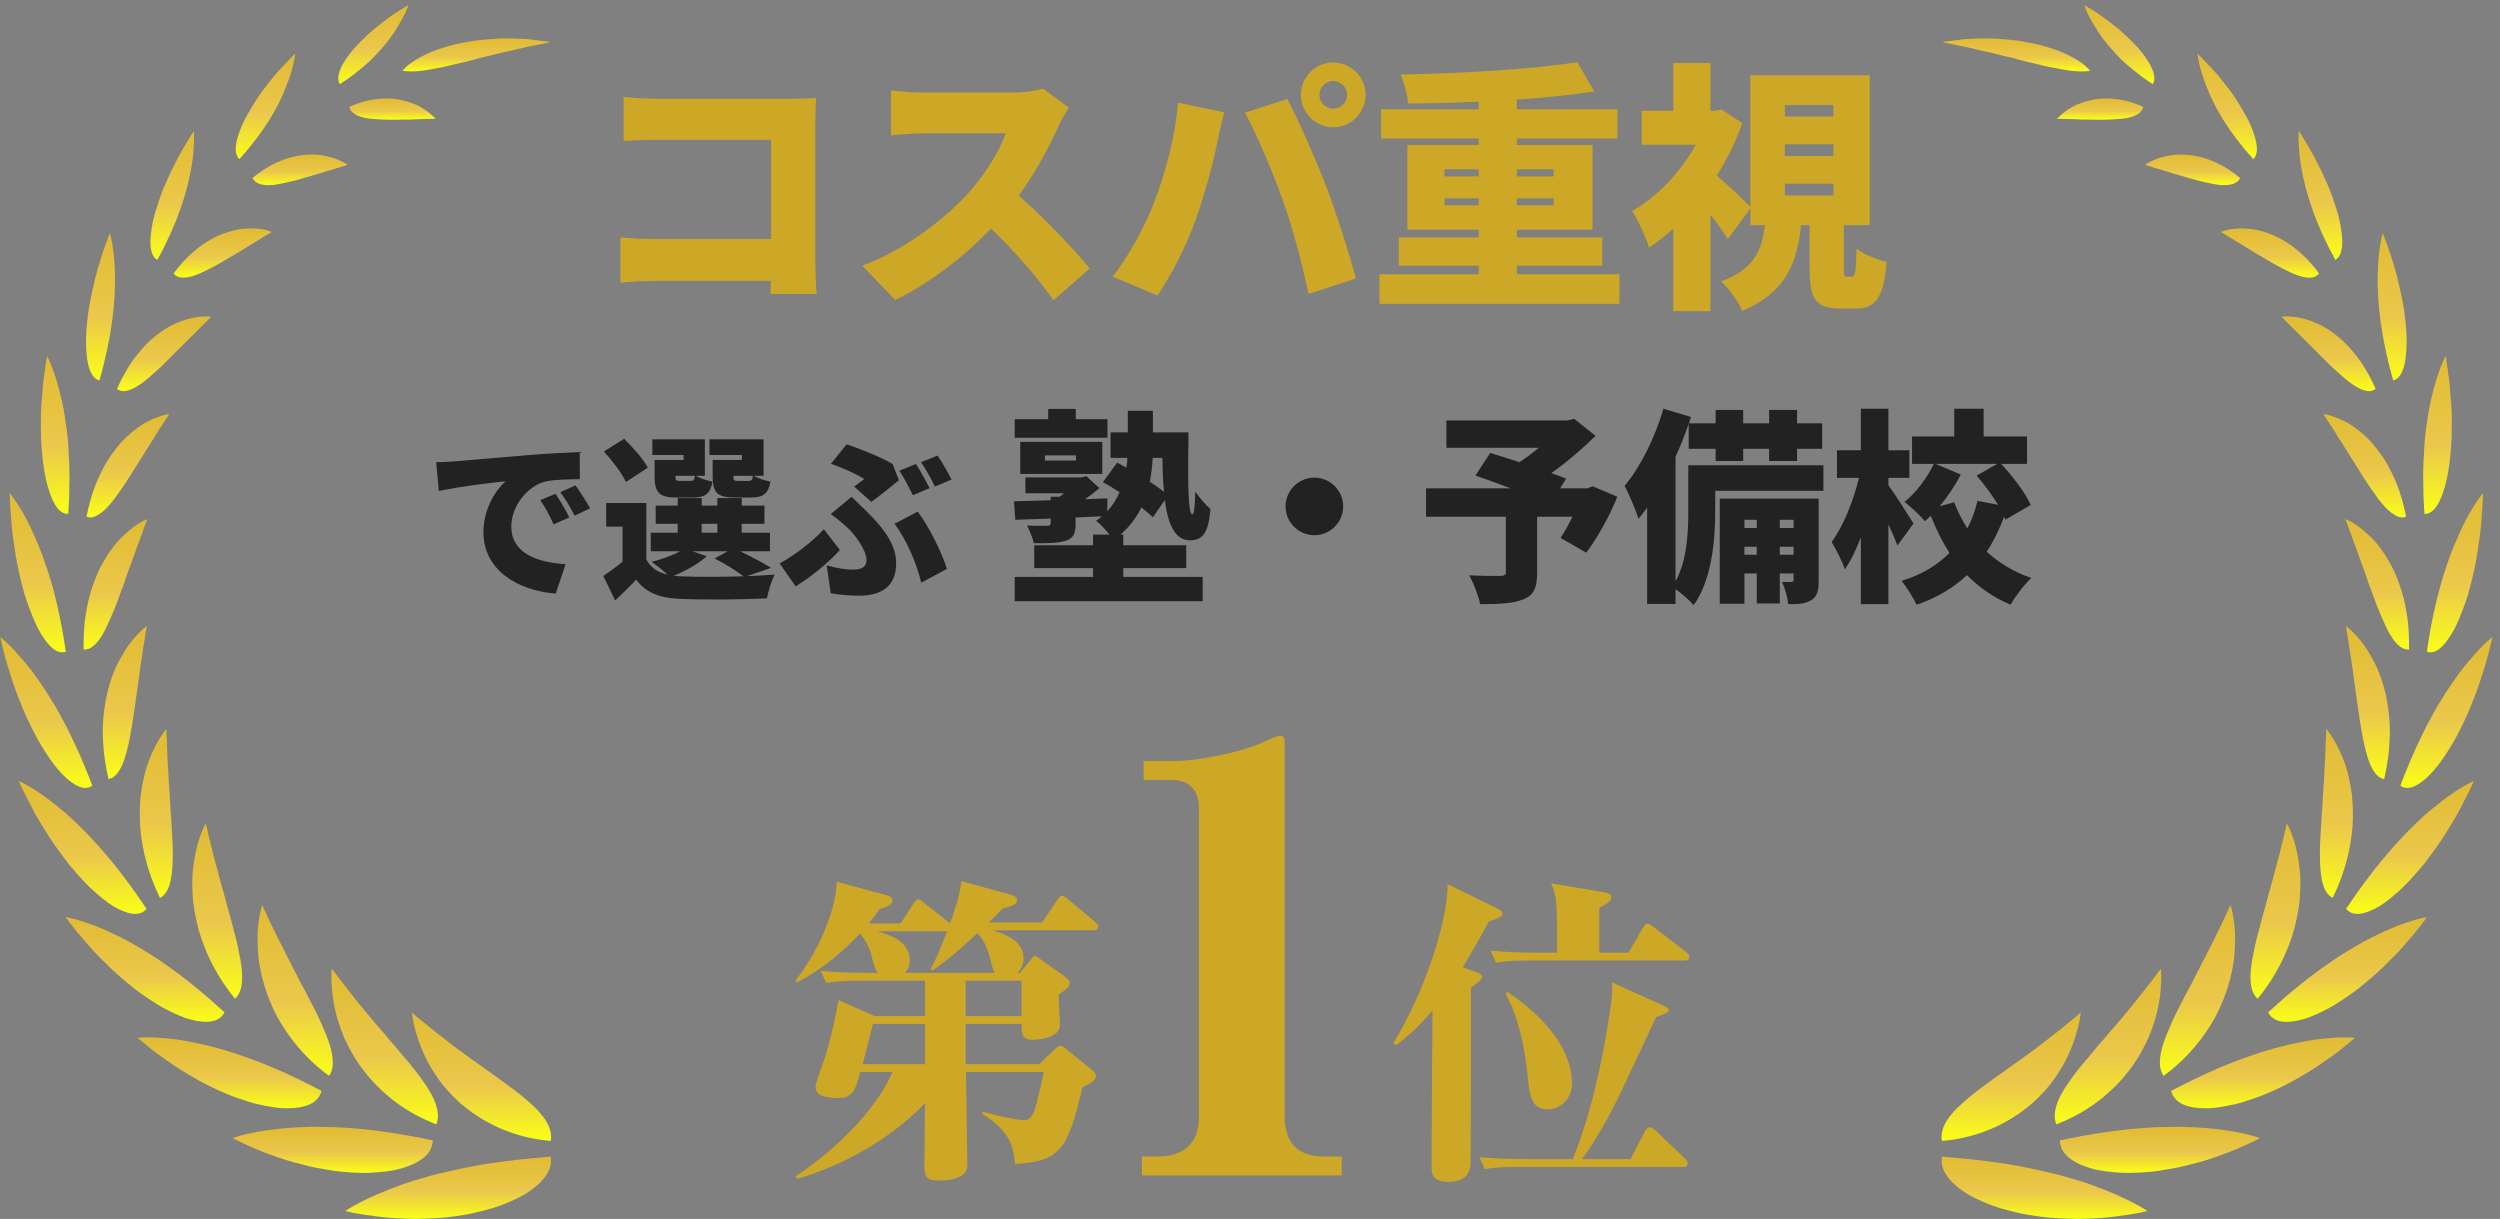 <svg width="201" height="98" viewBox="0 0 201 98" fill="none" xmlns="http://www.w3.org/2000/svg">
<rect x="0" y="0" width="201" height="98" fill="#808080" stroke="none"/>
<path d="M27.773 97.369C27.773 97.369 28.04 97.425 28.531 97.537C29.022 97.621 29.723 97.733 30.537 97.832C31.364 97.93 32.332 97.986 33.37 98C34.408 97.972 35.489 97.958 36.569 97.789C37.635 97.663 38.701 97.397 39.669 97.116C40.637 96.808 41.506 96.415 42.222 96.008C43.666 95.096 44.466 94.086 44.27 92.992C41.633 93.203 39.374 93.483 37.382 93.89C36.891 93.988 36.4 94.1 35.937 94.213C35.474 94.311 35.026 94.423 34.605 94.535C33.749 94.788 32.964 94.998 32.248 95.264C31.533 95.531 30.901 95.769 30.355 96.008C29.807 96.246 29.331 96.485 28.938 96.681C28.18 97.074 27.773 97.355 27.773 97.355V97.369Z" fill="url(#paint0_linear_238_722)"/>
<path d="M18.713 91.505C18.713 91.505 18.951 91.632 19.386 91.842C19.821 92.038 20.424 92.333 21.182 92.627C21.939 92.894 22.795 93.245 23.763 93.483C24.24 93.609 24.731 93.736 25.222 93.848C25.727 93.946 26.232 94.03 26.751 94.114C27.256 94.199 27.761 94.241 28.265 94.269C28.77 94.297 29.262 94.311 29.724 94.297C30.678 94.241 31.548 94.156 32.305 93.932C33.063 93.708 33.666 93.413 34.101 93.048C34.536 92.684 34.774 92.221 34.802 91.688C32.334 91.169 30.187 90.846 28.252 90.706C27.298 90.622 26.386 90.608 25.558 90.594C25.137 90.594 24.745 90.594 24.352 90.622C23.959 90.636 23.608 90.65 23.258 90.678C21.841 90.79 20.719 90.972 19.933 91.155C19.148 91.337 18.727 91.505 18.727 91.505H18.713Z" fill="url(#paint1_linear_238_722)"/>
<path d="M11.096 83.468C11.096 83.468 11.292 83.636 11.657 83.93C12.008 84.225 12.513 84.646 13.158 85.081C13.789 85.53 14.533 86.049 15.36 86.511C16.174 87.002 17.072 87.451 17.983 87.844C18.432 88.055 18.895 88.209 19.344 88.363C19.807 88.517 20.242 88.672 20.677 88.77C21.575 88.966 22.374 89.121 23.117 89.106C23.847 89.106 24.478 88.994 24.941 88.77C25.418 88.546 25.727 88.181 25.853 87.704C23.679 86.568 21.757 85.698 20.003 85.081C18.278 84.435 16.721 84.043 15.402 83.776C14.743 83.65 14.154 83.552 13.621 83.51C13.088 83.454 12.639 83.411 12.26 83.411C11.503 83.383 11.082 83.439 11.082 83.439L11.096 83.468Z" fill="url(#paint2_linear_238_722)"/>
<path d="M5.273 73.733C5.273 73.733 5.428 73.943 5.694 74.294C5.961 74.658 6.368 75.149 6.873 75.724C7.125 76.005 7.378 76.328 7.686 76.636C7.981 76.945 8.303 77.253 8.64 77.59C9.285 78.249 10.043 78.867 10.786 79.47C11.558 80.059 12.329 80.578 13.087 81.013C13.858 81.42 14.588 81.77 15.261 81.953C16.608 82.317 17.632 82.219 18.052 81.391C16.271 79.764 14.686 78.474 13.185 77.464C12.47 76.931 11.74 76.51 11.081 76.117C10.421 75.724 9.79 75.388 9.201 75.121C8.065 74.546 7.055 74.21 6.368 73.999C5.68 73.789 5.287 73.747 5.287 73.747L5.273 73.733Z" fill="url(#paint3_linear_238_722)"/>
<path d="M1.516 62.791C1.516 62.791 1.544 62.847 1.586 62.959C1.628 63.058 1.698 63.226 1.796 63.422C1.993 63.815 2.273 64.362 2.61 65.022C2.946 65.681 3.395 66.396 3.872 67.154C4.349 67.911 4.924 68.683 5.485 69.426C6.089 70.141 6.692 70.843 7.309 71.432C7.94 72.007 8.543 72.512 9.118 72.863C10.283 73.55 11.237 73.719 11.784 73.073C10.479 71.123 9.259 69.524 8.08 68.206C7.505 67.546 6.944 66.957 6.397 66.424C5.864 65.891 5.359 65.428 4.868 65.035C3.9 64.236 3.087 63.661 2.484 63.31C2.175 63.128 1.936 63.002 1.782 62.917C1.614 62.833 1.53 62.805 1.53 62.805L1.516 62.791Z" fill="url(#paint4_linear_238_722)"/>
<path d="M0.014 51.218C0.014 51.218 0.07 51.443 0.168 51.85C0.267 52.257 0.393 52.818 0.603 53.491C0.814 54.164 1.052 54.95 1.347 55.749C1.669 56.563 1.992 57.405 2.399 58.218C3.184 59.845 4.124 61.332 5.036 62.272C5.962 63.212 6.803 63.605 7.42 63.17C7.224 62.637 7.028 62.132 6.817 61.641C6.607 61.15 6.425 60.673 6.214 60.238C5.793 59.34 5.415 58.513 4.994 57.769C4.194 56.268 3.367 55.048 2.651 54.066C2.286 53.589 1.936 53.154 1.613 52.804C1.305 52.439 1.024 52.144 0.786 51.906C0.309 51.429 0 51.218 0 51.218H0.014Z" fill="url(#paint5_linear_238_722)"/>
<path d="M0.785 39.66C0.785 39.66 0.785 39.885 0.799 40.277C0.827 40.67 0.855 41.217 0.911 41.89C0.953 42.55 1.052 43.321 1.178 44.121C1.234 44.528 1.304 44.934 1.388 45.355C1.472 45.776 1.571 46.197 1.669 46.618C1.767 47.038 1.879 47.445 1.992 47.838C2.118 48.245 2.258 48.638 2.398 49.002C2.679 49.746 2.959 50.419 3.296 50.952C3.955 52.046 4.629 52.635 5.288 52.397C4.685 48.105 3.675 45.047 2.679 42.9C2.216 41.834 1.739 41.021 1.374 40.474C1.192 40.207 1.052 39.997 0.953 39.87C0.855 39.73 0.799 39.674 0.799 39.674L0.785 39.66Z" fill="url(#paint6_linear_238_722)"/>
<path d="M3.774 28.649C3.774 28.649 3.634 29.462 3.48 30.683C3.423 31.3 3.367 32.015 3.311 32.773C3.269 33.53 3.283 34.344 3.297 35.143C3.367 36.756 3.564 38.342 3.957 39.492C4.139 40.067 4.363 40.53 4.616 40.852C4.882 41.175 5.163 41.329 5.486 41.315C5.556 40.305 5.584 39.352 5.584 38.468C5.598 37.584 5.542 36.756 5.5 35.985C5.457 35.227 5.373 34.512 5.261 33.853C5.177 33.193 5.065 32.59 4.938 32.057C4.672 30.963 4.419 30.121 4.195 29.546C3.971 28.971 3.802 28.663 3.802 28.663L3.774 28.649Z" fill="url(#paint7_linear_238_722)"/>
<path d="M8.824 18.773C8.824 18.773 8.754 18.941 8.642 19.25C8.53 19.545 8.361 19.979 8.193 20.526C8.025 21.059 7.828 21.677 7.66 22.35C7.492 23.023 7.337 23.753 7.197 24.482C7.071 25.212 6.987 25.955 6.945 26.642C6.889 27.33 6.917 27.989 6.973 28.55C7.071 29.672 7.422 30.458 7.997 30.584C9.021 27.007 9.287 24.188 9.245 22.098C9.231 21.059 9.119 20.218 9.035 19.657C8.937 19.082 8.838 18.773 8.838 18.773H8.824Z" fill="url(#paint8_linear_238_722)"/>
<path d="M15.585 10.539C15.585 10.539 15.5 10.679 15.332 10.918C15.178 11.17 14.967 11.521 14.715 11.956C14.21 12.812 13.621 14.018 13.102 15.238C12.863 15.855 12.653 16.501 12.47 17.104C12.288 17.693 12.19 18.296 12.134 18.815C12.008 19.853 12.162 20.639 12.653 20.891C14.266 17.96 15.023 15.505 15.36 13.611C15.528 12.685 15.585 11.914 15.599 11.367C15.613 10.834 15.599 10.539 15.599 10.539H15.585Z" fill="url(#paint9_linear_238_722)"/>
<path d="M23.735 4.311C23.735 4.311 23.314 4.718 22.711 5.363C22.416 5.672 22.066 6.064 21.729 6.499C21.392 6.934 21.014 7.383 20.691 7.888C20.368 8.393 20.06 8.898 19.793 9.389C19.527 9.88 19.316 10.385 19.176 10.82C18.881 11.717 18.853 12.433 19.246 12.797C21.238 10.595 22.374 8.617 22.991 6.99C23.637 5.433 23.735 4.311 23.735 4.311Z" fill="url(#paint10_linear_238_722)"/>
<path d="M32.838 0.411C32.838 0.411 32.389 0.664 31.758 1.071C31.127 1.52 30.285 2.109 29.528 2.824C29.149 3.175 28.785 3.554 28.462 3.904C28.139 4.269 27.859 4.662 27.648 5.012C27.227 5.728 27.059 6.359 27.326 6.766C27.873 6.415 28.364 6.064 28.812 5.686C29.261 5.335 29.668 4.984 30.019 4.62C30.37 4.255 30.692 3.904 30.973 3.568C31.253 3.231 31.492 2.894 31.702 2.586C32.109 1.94 32.404 1.435 32.586 1.029C32.768 0.636 32.838 0.397 32.838 0.397V0.411Z" fill="url(#paint11_linear_238_722)"/>
<path d="M33.105 81.392C33.105 81.392 33.26 81.518 33.54 81.77C33.821 81.995 34.214 82.303 34.705 82.724C35.196 83.117 35.785 83.552 36.416 84.057C37.047 84.52 37.748 85.053 38.464 85.544C39.179 86.077 39.909 86.554 40.61 87.087C41.312 87.592 41.971 88.097 42.546 88.616C43.682 89.598 44.468 90.65 44.285 91.73C41.718 91.519 39.628 90.608 38.057 89.513C37.664 89.233 37.3 88.952 36.963 88.658C36.626 88.349 36.318 88.041 36.037 87.732C35.476 87.129 35.027 86.456 34.663 85.852C34.298 85.263 34.031 84.646 33.821 84.113C33.611 83.58 33.47 83.103 33.358 82.71C33.162 81.897 33.12 81.406 33.12 81.406L33.105 81.392Z" fill="url(#paint12_linear_238_722)"/>
<path d="M26.693 77.913C26.693 77.913 27.184 78.544 27.942 79.54C28.334 80.003 28.769 80.62 29.288 81.209C29.541 81.518 29.793 81.826 30.074 82.163C30.354 82.472 30.635 82.794 30.916 83.131C31.196 83.482 31.477 83.79 31.771 84.127C32.052 84.463 32.332 84.8 32.613 85.137C33.174 85.768 33.679 86.441 34.1 87.045C34.535 87.662 34.871 88.251 35.054 88.826C35.236 89.387 35.278 89.906 35.082 90.397C32.753 89.513 31 88.125 29.751 86.708C29.134 85.978 28.615 85.263 28.222 84.52C28.026 84.155 27.843 83.804 27.689 83.468C27.535 83.117 27.409 82.766 27.296 82.444C26.848 81.125 26.707 79.975 26.665 79.189C26.623 78.39 26.665 77.927 26.665 77.927L26.693 77.913Z" fill="url(#paint13_linear_238_722)"/>
<path d="M21.07 72.765C21.07 72.765 21.154 72.947 21.308 73.256C21.463 73.578 21.659 74.055 21.939 74.588C22.206 75.135 22.515 75.795 22.879 76.482C23.23 77.197 23.623 77.927 24.015 78.698C24.198 79.091 24.422 79.456 24.619 79.835C24.815 80.213 25.012 80.592 25.208 80.985C25.601 81.714 25.923 82.486 26.204 83.159C26.484 83.832 26.681 84.478 26.737 85.053C26.793 85.628 26.737 86.105 26.456 86.498C24.492 85.067 23.146 83.327 22.262 81.7C21.392 80.031 20.972 78.46 20.803 77.127C20.719 76.454 20.705 75.851 20.705 75.318C20.705 74.785 20.775 74.322 20.817 73.943C20.93 73.186 21.07 72.779 21.07 72.779V72.765Z" fill="url(#paint14_linear_238_722)"/>
<path d="M16.552 66.228C16.552 66.228 16.594 66.424 16.678 66.761C16.748 67.112 16.874 67.575 17.014 68.15C17.084 68.444 17.155 68.767 17.253 69.09C17.337 69.412 17.435 69.777 17.533 70.141C17.716 70.899 17.968 71.656 18.165 72.47C18.389 73.27 18.628 74.097 18.824 74.897C19.048 75.668 19.203 76.468 19.329 77.155C19.581 78.544 19.539 79.736 18.894 80.297C17.379 78.46 16.481 76.51 15.976 74.785C15.752 73.901 15.584 73.087 15.514 72.316C15.457 71.53 15.443 70.829 15.485 70.198C15.612 68.907 15.836 67.939 16.089 67.252C16.327 66.579 16.538 66.214 16.538 66.214L16.552 66.228Z" fill="url(#paint15_linear_238_722)"/>
<path d="M13.381 58.639C13.381 58.639 13.381 58.695 13.381 58.779C13.381 58.864 13.381 59.004 13.395 59.158C13.409 59.495 13.437 59.958 13.451 60.533C13.451 61.108 13.535 61.767 13.549 62.511C13.591 63.24 13.662 64.011 13.69 64.825C13.76 65.611 13.802 66.438 13.844 67.224C13.9 67.995 13.9 68.753 13.872 69.426C13.83 70.773 13.563 71.853 12.862 72.189C11.838 70.113 11.389 68.094 11.263 66.382C11.207 65.513 11.249 64.713 11.305 63.998C11.403 63.268 11.529 62.609 11.684 62.034C12.006 60.883 12.455 60.028 12.778 59.467C12.946 59.186 13.1 58.976 13.199 58.835C13.311 58.695 13.367 58.625 13.367 58.625L13.381 58.639Z" fill="url(#paint16_linear_238_722)"/>
<path d="M11.797 50.335C11.797 50.335 11.684 51.022 11.516 52.102C11.432 52.635 11.334 53.267 11.236 53.954C11.165 54.627 11.039 55.385 10.941 56.114C10.731 57.615 10.52 59.158 10.197 60.378C9.889 61.599 9.44 62.511 8.725 62.637C8.598 62.09 8.5 61.571 8.43 61.052C8.346 60.547 8.318 60.042 8.29 59.565C8.22 58.611 8.29 57.713 8.402 56.914C8.626 55.3 9.089 54.024 9.622 53.042C9.889 52.551 10.141 52.144 10.394 51.794C10.66 51.443 10.899 51.162 11.109 50.952C11.53 50.517 11.811 50.321 11.811 50.321L11.797 50.335Z" fill="url(#paint17_linear_238_722)"/>
<path d="M11.853 41.722C11.853 41.722 11.783 41.876 11.684 42.143C11.586 42.409 11.446 42.802 11.278 43.279C11.081 43.756 10.899 44.303 10.688 44.906C10.576 45.215 10.464 45.523 10.338 45.846C10.226 46.169 10.113 46.491 10.001 46.828C9.763 47.473 9.524 48.132 9.272 48.792C9.019 49.423 8.753 50.026 8.5 50.545C7.981 51.583 7.392 52.285 6.719 52.214C6.719 51.162 6.747 50.194 6.915 49.311C6.985 48.862 7.069 48.441 7.168 48.048C7.266 47.656 7.392 47.277 7.518 46.926C8.009 45.509 8.711 44.457 9.328 43.686C10.001 42.914 10.618 42.437 11.067 42.143C11.292 41.988 11.488 41.89 11.614 41.834C11.741 41.778 11.825 41.75 11.825 41.75L11.853 41.722Z" fill="url(#paint18_linear_238_722)"/>
<path d="M13.592 33.306C13.592 33.306 13.283 33.825 12.764 34.582C12.526 34.975 12.245 35.438 11.923 35.929C11.6 36.42 11.291 36.967 10.941 37.5C10.268 38.58 9.552 39.688 8.893 40.488C8.556 40.895 8.22 41.203 7.883 41.4C7.56 41.596 7.252 41.666 6.957 41.54C7.139 40.586 7.392 39.73 7.686 38.959C8.009 38.201 8.332 37.528 8.696 36.953C9.075 36.378 9.454 35.887 9.819 35.48C10.211 35.073 10.604 34.736 10.955 34.47C11.67 33.923 12.358 33.642 12.82 33.488C13.283 33.32 13.578 33.292 13.578 33.292L13.592 33.306Z" fill="url(#paint19_linear_238_722)"/>
<path d="M16.971 25.478C16.971 25.478 15.484 26.951 13.787 28.649C13.38 29.055 12.973 29.476 12.552 29.841C12.132 30.206 11.753 30.57 11.36 30.837C10.588 31.384 9.901 31.65 9.41 31.272C9.747 30.458 10.168 29.757 10.56 29.14C10.981 28.536 11.43 28.031 11.851 27.582C12.749 26.741 13.59 26.194 14.376 25.899C15.133 25.591 15.779 25.478 16.241 25.45C16.704 25.422 16.971 25.464 16.971 25.464V25.478Z" fill="url(#paint20_linear_238_722)"/>
<path d="M21.84 18.661C21.84 18.661 21.728 18.717 21.546 18.829C21.363 18.942 21.097 19.11 20.774 19.306C20.115 19.685 19.287 20.246 18.376 20.751C17.941 21.018 17.492 21.284 17.043 21.509C16.594 21.733 16.187 21.957 15.781 22.098C15.388 22.252 15.009 22.336 14.7 22.322C14.392 22.322 14.139 22.224 13.957 21.985C15.851 19.418 17.969 18.605 19.428 18.409C20.171 18.324 20.774 18.38 21.181 18.451C21.602 18.535 21.84 18.647 21.84 18.647V18.661Z" fill="url(#paint21_linear_238_722)"/>
<path d="M27.956 13.246C27.956 13.246 27.535 13.387 26.89 13.583C26.553 13.667 26.188 13.793 25.782 13.92C25.375 14.046 24.926 14.158 24.477 14.298C24.042 14.439 23.579 14.551 23.144 14.649C22.696 14.733 22.289 14.845 21.91 14.873C21.152 14.93 20.535 14.803 20.297 14.312C22.457 12.517 24.505 12.306 25.838 12.475C27.212 12.685 27.956 13.26 27.956 13.26V13.246Z" fill="url(#paint22_linear_238_722)"/>
<path d="M35.04 9.543C35.04 9.543 34.633 9.571 34.03 9.571C33.721 9.571 33.37 9.599 32.992 9.613C32.613 9.613 32.178 9.613 31.771 9.627C31.35 9.627 30.93 9.627 30.523 9.599C30.116 9.571 29.737 9.557 29.387 9.487C28.713 9.347 28.194 9.08 28.082 8.589C28.643 8.351 29.176 8.169 29.681 8.056C30.186 7.958 30.663 7.916 31.112 7.916C31.547 7.916 31.954 7.958 32.318 8.056C32.683 8.14 33.02 8.253 33.314 8.365C33.889 8.589 34.338 8.926 34.619 9.164C34.899 9.403 35.054 9.571 35.054 9.571L35.04 9.543Z" fill="url(#paint23_linear_238_722)"/>
<path d="M44.299 3.385C44.299 3.385 43.724 3.301 42.798 3.189C42.335 3.119 41.802 3.119 41.199 3.091C40.89 3.091 40.581 3.091 40.259 3.091C39.936 3.105 39.599 3.133 39.263 3.161C38.926 3.189 38.575 3.217 38.239 3.259C37.902 3.315 37.551 3.371 37.201 3.441C36.513 3.553 35.84 3.764 35.223 3.974C34.592 4.171 34.031 4.465 33.54 4.746C33.287 4.886 33.077 5.04 32.866 5.195C32.67 5.349 32.502 5.531 32.361 5.7C32.796 5.756 33.301 5.756 33.848 5.7C34.395 5.63 34.984 5.503 35.616 5.391C35.924 5.335 36.247 5.251 36.569 5.167C36.892 5.096 37.215 5.012 37.537 4.942C37.86 4.858 38.197 4.774 38.519 4.676C38.842 4.606 39.165 4.521 39.487 4.451C39.81 4.367 40.118 4.283 40.427 4.213C40.736 4.157 41.03 4.087 41.311 4.016C41.886 3.89 42.405 3.75 42.84 3.68C43.724 3.511 44.285 3.371 44.285 3.371L44.299 3.385Z" fill="url(#paint24_linear_238_722)"/>
<path d="M172.637 97.369C172.637 97.369 172.37 97.425 171.879 97.537C171.388 97.621 170.687 97.733 169.873 97.832C169.046 97.93 168.078 97.986 167.04 98C166.002 97.972 164.922 97.958 163.842 97.789C162.775 97.663 161.709 97.397 160.741 97.116C159.774 96.808 158.904 96.415 158.188 96.008C156.744 95.096 155.944 94.086 156.14 92.992C158.778 93.203 161.036 93.483 163.028 93.89C163.519 93.988 164.01 94.1 164.473 94.213C164.936 94.311 165.385 94.423 165.805 94.535C166.661 94.788 167.447 94.998 168.162 95.264C168.877 95.531 169.509 95.769 170.056 96.008C170.603 96.246 171.08 96.485 171.472 96.681C172.23 97.074 172.637 97.355 172.637 97.355V97.369Z" fill="url(#paint25_linear_238_722)"/>
<path d="M181.697 91.505C181.697 91.505 181.459 91.632 181.024 91.842C180.589 92.038 179.986 92.333 179.228 92.627C178.471 92.894 177.615 93.245 176.647 93.483C176.17 93.609 175.68 93.736 175.189 93.848C174.684 93.946 174.179 94.03 173.66 94.114C173.155 94.199 172.65 94.241 172.145 94.269C171.64 94.297 171.149 94.311 170.686 94.297C169.732 94.241 168.862 94.156 168.105 93.932C167.347 93.708 166.744 93.413 166.309 93.048C165.874 92.684 165.636 92.221 165.608 91.688C168.077 91.169 170.223 90.846 172.159 90.706C173.112 90.622 174.024 90.608 174.852 90.594C175.273 90.594 175.665 90.594 176.058 90.622C176.451 90.636 176.802 90.65 177.152 90.678C178.569 90.79 179.691 90.972 180.477 91.155C181.262 91.337 181.683 91.505 181.683 91.505H181.697Z" fill="url(#paint26_linear_238_722)"/>
<path d="M189.314 83.468C189.314 83.468 189.118 83.636 188.753 83.93C188.402 84.225 187.897 84.646 187.252 85.081C186.621 85.53 185.877 86.049 185.05 86.511C184.236 87.002 183.338 87.451 182.427 87.844C181.978 88.055 181.515 88.209 181.066 88.363C180.603 88.517 180.168 88.672 179.733 88.77C178.836 88.966 178.036 89.121 177.293 89.106C176.563 89.106 175.932 88.994 175.469 88.77C174.992 88.546 174.684 88.181 174.557 87.704C176.732 86.568 178.653 85.698 180.407 85.081C182.132 84.435 183.689 84.043 185.008 83.776C185.667 83.65 186.256 83.552 186.789 83.51C187.322 83.454 187.771 83.411 188.15 83.411C188.907 83.383 189.328 83.439 189.328 83.439L189.314 83.468Z" fill="url(#paint27_linear_238_722)"/>
<path d="M195.137 73.733C195.137 73.733 194.982 73.943 194.716 74.294C194.449 74.658 194.043 75.149 193.538 75.724C193.285 76.005 193.033 76.328 192.724 76.636C192.429 76.945 192.107 77.253 191.77 77.59C191.125 78.249 190.367 78.867 189.624 79.47C188.852 80.059 188.081 80.578 187.323 81.013C186.552 81.42 185.823 81.77 185.149 81.953C183.803 82.317 182.779 82.219 182.358 81.391C184.139 79.764 185.724 78.474 187.225 77.464C187.941 76.931 188.67 76.51 189.329 76.117C189.989 75.724 190.62 75.388 191.209 75.121C192.345 74.546 193.355 74.21 194.043 73.999C194.73 73.789 195.123 73.747 195.123 73.747L195.137 73.733Z" fill="url(#paint28_linear_238_722)"/>
<path d="M198.895 62.791C198.895 62.791 198.866 62.847 198.824 62.959C198.782 63.058 198.712 63.226 198.614 63.422C198.418 63.815 198.137 64.362 197.8 65.022C197.464 65.681 197.015 66.396 196.538 67.154C196.061 67.911 195.486 68.683 194.925 69.426C194.322 70.141 193.718 70.843 193.101 71.432C192.47 72.007 191.867 72.512 191.292 72.863C190.127 73.55 189.174 73.719 188.626 73.073C189.931 71.123 191.151 69.524 192.33 68.206C192.905 67.546 193.466 66.957 194.013 66.424C194.546 65.891 195.051 65.428 195.542 65.035C196.51 64.236 197.323 63.661 197.927 63.31C198.235 63.128 198.474 63.002 198.628 62.917C198.796 62.833 198.881 62.805 198.881 62.805L198.895 62.791Z" fill="url(#paint29_linear_238_722)"/>
<path d="M200.396 51.218C200.396 51.218 200.34 51.443 200.242 51.85C200.144 52.257 200.017 52.818 199.807 53.491C199.597 54.164 199.358 54.95 199.064 55.749C198.741 56.563 198.418 57.405 198.011 58.218C197.226 59.845 196.286 61.332 195.374 62.272C194.449 63.212 193.607 63.605 192.99 63.17C193.186 62.637 193.382 62.132 193.593 61.641C193.803 61.15 193.986 60.673 194.196 60.238C194.617 59.34 194.996 58.513 195.416 57.769C196.216 56.268 197.044 55.048 197.759 54.066C198.124 53.589 198.474 53.154 198.797 52.804C199.106 52.439 199.386 52.144 199.625 51.906C200.102 51.429 200.41 51.218 200.41 51.218H200.396Z" fill="url(#paint30_linear_238_722)"/>
<path d="M199.625 39.66C199.625 39.66 199.625 39.885 199.611 40.277C199.583 40.67 199.555 41.217 199.499 41.89C199.457 42.55 199.358 43.321 199.232 44.121C199.176 44.528 199.106 44.934 199.022 45.355C198.938 45.776 198.839 46.197 198.741 46.618C198.643 47.038 198.531 47.445 198.419 47.838C198.292 48.245 198.152 48.638 198.012 49.002C197.731 49.746 197.451 50.419 197.114 50.952C196.455 52.046 195.781 52.635 195.122 52.397C195.725 48.105 196.735 45.047 197.731 42.9C198.194 41.834 198.671 41.021 199.036 40.474C199.218 40.207 199.358 39.997 199.457 39.87C199.555 39.73 199.611 39.674 199.611 39.674L199.625 39.66Z" fill="url(#paint31_linear_238_722)"/>
<path d="M196.636 28.649C196.636 28.649 196.776 29.462 196.931 30.683C196.987 31.3 197.043 32.015 197.099 32.773C197.141 33.53 197.127 34.344 197.113 35.143C197.043 36.756 196.846 38.342 196.454 39.492C196.271 40.067 196.047 40.53 195.794 40.852C195.528 41.175 195.247 41.329 194.925 41.315C194.855 40.305 194.826 39.352 194.826 38.468C194.812 37.584 194.869 36.756 194.911 35.985C194.953 35.227 195.037 34.512 195.149 33.853C195.233 33.193 195.345 32.59 195.472 32.057C195.738 30.963 195.991 30.121 196.215 29.546C196.44 28.971 196.608 28.663 196.608 28.663L196.636 28.649Z" fill="url(#paint32_linear_238_722)"/>
<path d="M191.586 18.773C191.586 18.773 191.656 18.941 191.768 19.25C191.88 19.545 192.049 19.979 192.217 20.526C192.385 21.059 192.582 21.677 192.75 22.35C192.918 23.023 193.073 23.753 193.213 24.482C193.339 25.212 193.423 25.955 193.466 26.642C193.522 27.33 193.494 27.989 193.437 28.55C193.339 29.672 192.989 30.458 192.413 30.584C191.389 27.007 191.123 24.188 191.165 22.098C191.179 21.059 191.291 20.218 191.375 19.657C191.474 19.082 191.572 18.773 191.572 18.773H191.586Z" fill="url(#paint33_linear_238_722)"/>
<path d="M184.826 10.539C184.826 10.539 184.91 10.679 185.078 10.918C185.232 11.17 185.443 11.521 185.695 11.956C186.2 12.812 186.789 14.018 187.308 15.238C187.547 15.855 187.757 16.501 187.94 17.104C188.122 17.693 188.22 18.296 188.276 18.815C188.403 19.853 188.248 20.639 187.757 20.891C186.144 17.96 185.387 15.505 185.05 13.611C184.882 12.685 184.826 11.914 184.812 11.367C184.798 10.834 184.812 10.539 184.812 10.539H184.826Z" fill="url(#paint34_linear_238_722)"/>
<path d="M176.675 4.311C176.675 4.311 177.096 4.718 177.699 5.363C177.994 5.672 178.344 6.064 178.681 6.499C179.018 6.934 179.397 7.383 179.719 7.888C180.042 8.393 180.35 8.898 180.617 9.389C180.883 9.88 181.094 10.385 181.234 10.82C181.529 11.717 181.557 12.433 181.164 12.797C179.172 10.595 178.036 8.617 177.419 6.99C176.773 5.433 176.675 4.311 176.675 4.311Z" fill="url(#paint35_linear_238_722)"/>
<path d="M167.572 0.411C167.572 0.411 168.021 0.664 168.652 1.071C169.283 1.52 170.125 2.109 170.882 2.824C171.261 3.175 171.626 3.554 171.948 3.904C172.271 4.269 172.552 4.662 172.762 5.012C173.183 5.728 173.351 6.359 173.085 6.766C172.537 6.415 172.047 6.064 171.598 5.686C171.149 5.335 170.742 4.984 170.391 4.62C170.041 4.255 169.718 3.904 169.437 3.568C169.157 3.231 168.918 2.894 168.708 2.586C168.301 1.94 168.007 1.435 167.824 1.029C167.642 0.636 167.572 0.397 167.572 0.397V0.411Z" fill="url(#paint36_linear_238_722)"/>
<path d="M167.305 81.392C167.305 81.392 167.15 81.518 166.87 81.77C166.589 81.995 166.197 82.303 165.706 82.724C165.215 83.117 164.625 83.552 163.994 84.057C163.363 84.52 162.662 85.053 161.946 85.544C161.231 86.077 160.501 86.554 159.8 87.087C159.099 87.592 158.439 88.097 157.864 88.616C156.728 89.598 155.942 90.65 156.125 91.73C158.692 91.519 160.782 90.608 162.353 89.513C162.746 89.233 163.11 88.952 163.447 88.658C163.784 88.349 164.092 88.041 164.373 87.732C164.934 87.129 165.383 86.456 165.748 85.852C166.112 85.263 166.379 84.646 166.589 84.113C166.8 83.58 166.94 83.103 167.052 82.71C167.249 81.897 167.291 81.406 167.291 81.406L167.305 81.392Z" fill="url(#paint37_linear_238_722)"/>
<path d="M173.717 77.913C173.717 77.913 173.226 78.544 172.468 79.54C172.076 80.003 171.641 80.62 171.122 81.209C170.869 81.518 170.617 81.826 170.336 82.163C170.056 82.472 169.775 82.794 169.495 83.131C169.214 83.482 168.934 83.79 168.639 84.127C168.358 84.463 168.078 84.8 167.797 85.137C167.236 85.768 166.731 86.441 166.31 87.045C165.876 87.662 165.539 88.251 165.357 88.826C165.174 89.387 165.132 89.906 165.329 90.397C167.657 89.513 169.411 88.125 170.659 86.708C171.276 85.978 171.795 85.263 172.188 84.52C172.384 84.155 172.567 83.804 172.721 83.468C172.875 83.117 173.002 82.766 173.114 82.444C173.563 81.125 173.703 79.975 173.745 79.189C173.787 78.39 173.745 77.927 173.745 77.927L173.717 77.913Z" fill="url(#paint38_linear_238_722)"/>
<path d="M179.34 72.765C179.34 72.765 179.256 72.947 179.102 73.256C178.948 73.578 178.751 74.055 178.471 74.588C178.204 75.135 177.896 75.795 177.531 76.482C177.18 77.197 176.787 77.927 176.395 78.698C176.212 79.091 175.988 79.456 175.791 79.835C175.595 80.213 175.399 80.592 175.202 80.985C174.81 81.714 174.487 82.486 174.206 83.159C173.926 83.832 173.729 84.478 173.673 85.053C173.617 85.628 173.673 86.105 173.954 86.498C175.918 85.067 177.264 83.327 178.148 81.7C179.018 80.031 179.439 78.46 179.607 77.127C179.691 76.454 179.705 75.851 179.705 75.318C179.705 74.785 179.635 74.322 179.593 73.943C179.481 73.186 179.34 72.779 179.34 72.779V72.765Z" fill="url(#paint39_linear_238_722)"/>
<path d="M183.859 66.228C183.859 66.228 183.817 66.424 183.732 66.761C183.662 67.112 183.536 67.575 183.396 68.15C183.326 68.444 183.255 68.767 183.157 69.09C183.073 69.412 182.975 69.777 182.877 70.141C182.694 70.899 182.442 71.656 182.246 72.47C182.021 73.27 181.783 74.097 181.586 74.897C181.362 75.668 181.207 76.468 181.081 77.155C180.829 78.544 180.871 79.736 181.516 80.297C183.031 78.46 183.929 76.51 184.434 74.785C184.658 73.901 184.827 73.087 184.897 72.316C184.953 71.53 184.967 70.829 184.925 70.198C184.799 68.907 184.574 67.939 184.322 67.252C184.083 66.579 183.873 66.214 183.873 66.214L183.859 66.228Z" fill="url(#paint40_linear_238_722)"/>
<path d="M187.029 58.639C187.029 58.639 187.029 58.695 187.029 58.779C187.029 58.864 187.029 59.004 187.015 59.158C187.001 59.495 186.973 59.958 186.959 60.533C186.959 61.108 186.875 61.767 186.861 62.511C186.819 63.24 186.749 64.011 186.721 64.825C186.65 65.611 186.608 66.438 186.566 67.224C186.51 67.995 186.51 68.753 186.538 69.426C186.58 70.773 186.847 71.853 187.548 72.189C188.572 70.113 189.021 68.094 189.147 66.382C189.203 65.513 189.161 64.713 189.105 63.998C189.007 63.268 188.881 62.609 188.727 62.034C188.404 60.883 187.955 60.028 187.632 59.467C187.464 59.186 187.31 58.976 187.212 58.835C187.099 58.695 187.043 58.625 187.043 58.625L187.029 58.639Z" fill="url(#paint41_linear_238_722)"/>
<path d="M188.614 50.335C188.614 50.335 188.726 51.022 188.894 52.102C188.978 52.635 189.076 53.267 189.175 53.954C189.245 54.627 189.371 55.385 189.469 56.114C189.68 57.615 189.89 59.158 190.213 60.378C190.521 61.599 190.97 62.511 191.686 62.637C191.812 62.09 191.91 61.571 191.98 61.052C192.064 60.547 192.092 60.042 192.12 59.565C192.19 58.611 192.12 57.713 192.008 56.914C191.784 55.3 191.321 54.024 190.788 53.042C190.521 52.551 190.269 52.144 190.016 51.794C189.75 51.443 189.511 51.162 189.301 50.952C188.88 50.517 188.599 50.321 188.599 50.321L188.614 50.335Z" fill="url(#paint42_linear_238_722)"/>
<path d="M188.557 41.722C188.557 41.722 188.628 41.876 188.726 42.143C188.824 42.409 188.964 42.802 189.133 43.279C189.329 43.756 189.511 44.303 189.722 44.906C189.834 45.215 189.946 45.523 190.072 45.846C190.185 46.169 190.297 46.491 190.409 46.828C190.647 47.473 190.886 48.132 191.138 48.792C191.391 49.423 191.657 50.026 191.91 50.545C192.429 51.583 193.018 52.285 193.691 52.214C193.691 51.162 193.663 50.194 193.495 49.311C193.425 48.862 193.341 48.441 193.243 48.048C193.144 47.656 193.018 47.277 192.892 46.926C192.401 45.509 191.7 44.457 191.082 43.686C190.409 42.914 189.792 42.437 189.343 42.143C189.118 41.988 188.922 41.89 188.796 41.834C188.67 41.778 188.585 41.75 188.585 41.75L188.557 41.722Z" fill="url(#paint43_linear_238_722)"/>
<path d="M186.818 33.306C186.818 33.306 187.127 33.825 187.646 34.582C187.884 34.975 188.165 35.438 188.487 35.929C188.81 36.42 189.119 36.967 189.469 37.5C190.143 38.58 190.858 39.688 191.517 40.488C191.854 40.895 192.191 41.203 192.527 41.4C192.85 41.596 193.159 41.666 193.453 41.54C193.271 40.586 193.018 39.73 192.724 38.959C192.401 38.201 192.078 37.528 191.714 36.953C191.335 36.378 190.956 35.887 190.592 35.48C190.199 35.073 189.806 34.736 189.455 34.47C188.74 33.923 188.053 33.642 187.59 33.488C187.127 33.32 186.832 33.292 186.832 33.292L186.818 33.306Z" fill="url(#paint44_linear_238_722)"/>
<path d="M183.439 25.478C183.439 25.478 184.926 26.951 186.623 28.649C187.03 29.055 187.437 29.476 187.858 29.841C188.279 30.206 188.657 30.57 189.05 30.837C189.822 31.384 190.509 31.65 191 31.272C190.663 30.458 190.243 29.757 189.85 29.14C189.429 28.536 188.98 28.031 188.559 27.582C187.661 26.741 186.82 26.194 186.034 25.899C185.277 25.591 184.632 25.478 184.169 25.45C183.706 25.422 183.439 25.464 183.439 25.464V25.478Z" fill="url(#paint45_linear_238_722)"/>
<path d="M178.57 18.661C178.57 18.661 178.682 18.717 178.864 18.829C179.047 18.942 179.313 19.11 179.636 19.306C180.295 19.685 181.123 20.246 182.034 20.751C182.469 21.018 182.918 21.284 183.367 21.509C183.816 21.733 184.223 21.957 184.63 22.098C185.022 22.252 185.401 22.336 185.71 22.322C186.018 22.322 186.271 22.224 186.453 21.985C184.559 19.418 182.441 18.605 180.982 18.409C180.239 18.324 179.636 18.38 179.229 18.451C178.808 18.535 178.57 18.647 178.57 18.647V18.661Z" fill="url(#paint46_linear_238_722)"/>
<path d="M172.454 13.246C172.454 13.246 172.875 13.387 173.52 13.583C173.857 13.667 174.222 13.793 174.629 13.92C175.035 14.046 175.484 14.158 175.933 14.298C176.368 14.439 176.831 14.551 177.266 14.649C177.715 14.733 178.121 14.845 178.5 14.873C179.258 14.93 179.875 14.803 180.113 14.312C177.953 12.517 175.905 12.306 174.572 12.475C173.198 12.685 172.454 13.26 172.454 13.26V13.246Z" fill="url(#paint47_linear_238_722)"/>
<path d="M165.371 9.543C165.371 9.543 165.777 9.571 166.381 9.571C166.689 9.571 167.04 9.599 167.419 9.613C167.797 9.613 168.232 9.613 168.639 9.627C169.06 9.627 169.481 9.627 169.887 9.599C170.294 9.571 170.673 9.557 171.024 9.487C171.697 9.347 172.216 9.08 172.328 8.589C171.767 8.351 171.234 8.169 170.729 8.056C170.224 7.958 169.747 7.916 169.298 7.916C168.863 7.916 168.457 7.958 168.092 8.056C167.727 8.14 167.39 8.253 167.096 8.365C166.521 8.589 166.072 8.926 165.791 9.164C165.511 9.403 165.357 9.571 165.357 9.571L165.371 9.543Z" fill="url(#paint48_linear_238_722)"/>
<path d="M156.112 3.385C156.112 3.385 156.687 3.301 157.612 3.189C158.075 3.119 158.608 3.119 159.212 3.091C159.52 3.091 159.829 3.091 160.151 3.091C160.474 3.105 160.811 3.133 161.147 3.161C161.484 3.189 161.835 3.217 162.171 3.259C162.508 3.315 162.859 3.371 163.209 3.441C163.897 3.553 164.57 3.764 165.187 3.974C165.818 4.171 166.38 4.465 166.871 4.746C167.123 4.886 167.333 5.04 167.544 5.195C167.74 5.349 167.909 5.531 168.049 5.7C167.614 5.756 167.109 5.756 166.562 5.7C166.015 5.63 165.426 5.503 164.794 5.391C164.486 5.335 164.163 5.251 163.841 5.167C163.518 5.096 163.195 5.012 162.873 4.942C162.55 4.858 162.213 4.774 161.891 4.676C161.568 4.606 161.246 4.521 160.923 4.451C160.6 4.367 160.292 4.283 159.983 4.213C159.674 4.157 159.38 4.087 159.099 4.016C158.524 3.89 158.005 3.75 157.57 3.68C156.687 3.511 156.126 3.371 156.126 3.371L156.112 3.385Z" fill="url(#paint49_linear_238_722)"/>
<path d="M143.5 14.768V15.713H147.406V14.768H143.5ZM143.5 11.597V12.542H147.406V11.597H143.5ZM143.5 8.447V9.371H147.406V8.447H143.5ZM148.477 22.244H148.876C149.149 22.244 149.212 21.992 149.275 19.997C149.779 20.438 150.955 20.879 151.69 21.068C151.438 24.029 150.745 24.806 149.191 24.806H147.973C145.915 24.806 145.495 23.966 145.495 21.614V18.107H144.802C144.487 21.11 143.626 23.504 140.077 24.995C139.783 24.281 138.985 23.168 138.376 22.622C141.106 21.635 141.652 20.06 141.904 18.107H140.728V16.763L138.922 19.22C138.565 18.653 138.061 17.96 137.515 17.267V25.016H134.533V18.38C133.903 18.968 133.231 19.472 132.58 19.913C132.349 19.094 131.635 17.561 131.215 16.973C133.231 15.839 135.121 13.844 136.339 11.639H131.992V8.909H134.533V5.066H137.515V8.909H137.893L138.397 8.804L140.077 9.896C139.573 11.366 138.859 12.794 138.04 14.117C138.922 14.873 140.266 16.154 140.728 16.616V6.053H150.325V18.107H148.246V21.572C148.246 22.181 148.267 22.244 148.477 22.244Z" fill="#CDA826"/>
<path d="M116.137 16.511H118.888V15.944H116.137V16.511ZM116.137 13.613V14.18H118.888V13.613H116.137ZM124.915 13.613H121.954V14.18H124.915V13.613ZM124.915 16.511V15.944H121.954V16.511H124.915ZM121.954 22.055H130.207V24.428H110.908V22.055H118.888V21.362H112.462V19.094H118.888V18.464H113.155V11.66H118.888V11.135H111.034V8.783H118.888V8.174C116.956 8.258 115.024 8.321 113.218 8.321C113.176 7.628 112.861 6.599 112.609 5.99C117.544 5.906 123.109 5.57 126.826 5.003L128.17 7.355C126.322 7.628 124.18 7.859 121.954 8.006V8.783H130.039V11.135H121.954V11.66H128.044V18.464H121.954V19.094H128.821V21.362H121.954V22.055Z" fill="#CDA826"/>
<path d="M106.08 7.628C106.08 8.237 106.584 8.741 107.193 8.741C107.802 8.741 108.306 8.237 108.306 7.628C108.306 7.019 107.802 6.515 107.193 6.515C106.584 6.515 106.08 7.019 106.08 7.628ZM104.589 7.628C104.589 6.2 105.765 5.024 107.193 5.024C108.621 5.024 109.797 6.2 109.797 7.628C109.797 9.056 108.621 10.232 107.193 10.232C105.765 10.232 104.589 9.056 104.589 7.628ZM92.766 16.343C93.711 13.907 94.467 11.072 94.719 8.258L98.436 9.035C98.247 9.707 97.953 10.967 97.869 11.45C97.575 13.025 96.798 15.776 96.147 17.624C95.412 19.724 94.11 22.244 93.06 23.756L89.469 22.244C90.771 20.543 92.031 18.254 92.766 16.343ZM103.14 16.112C102.363 13.886 100.977 10.673 100.095 9.056L103.497 7.964C104.4 9.644 105.891 13.067 106.626 14.978C107.319 16.784 108.432 20.207 109.02 22.391L105.219 23.63C104.61 20.942 103.959 18.401 103.14 16.112Z" fill="#CDA826"/>
<path d="M83.86 7.124L85.939 8.657C85.75 8.93 85.309 9.665 85.078 10.19C84.385 11.744 83.272 13.844 81.907 15.734C83.944 17.498 86.464 20.165 87.619 21.593L84.7 24.134C83.356 22.223 81.571 20.207 79.681 18.38C77.476 20.669 74.725 22.79 71.974 24.113L69.328 21.362C72.73 20.123 76.048 17.54 77.917 15.461C79.282 13.907 80.416 12.059 80.857 10.715H74.326C73.381 10.715 72.226 10.841 71.638 10.883V7.271C72.373 7.376 73.717 7.439 74.326 7.439H81.34C82.39 7.439 83.377 7.292 83.86 7.124Z" fill="#CDA826"/>
<path d="M65.654 23.63H61.958L61.979 22.58H52.76C51.962 22.58 50.639 22.643 49.883 22.727V19.094C50.702 19.157 51.668 19.22 52.655 19.22H62V11.24H52.907C51.962 11.24 50.786 11.282 50.135 11.324V7.796C50.975 7.88 52.151 7.943 52.907 7.943H63.617C64.289 7.943 65.297 7.901 65.612 7.88C65.591 8.384 65.549 9.308 65.549 10.001V20.9C65.549 21.614 65.591 22.811 65.654 23.63Z" fill="#CDA826"/>
<path d="M73.638 37.307C73.992 37.831 74.489 38.752 74.744 39.248L73.397 39.815C73.1 39.234 72.688 38.398 72.306 37.845L73.638 37.307ZM75.382 36.626C75.75 37.165 76.26 38.072 76.501 38.554L75.169 39.121C74.885 38.54 74.432 37.703 74.049 37.165L75.382 36.626ZM70.052 40.354L68.677 39.121C68.989 38.894 69.315 38.653 69.499 38.511C68.89 38.143 67.855 37.647 66.806 37.292L68.068 35.719C69.272 36.144 70.747 36.711 71.767 37.307L72.277 38.611C71.88 38.937 70.633 39.943 70.052 40.354ZM66.792 47.696L66.466 45.457C67.274 45.683 68.011 45.797 68.578 45.797C69.329 45.797 69.669 45.542 69.669 45.031C69.669 44.238 68.72 42.962 68.181 42.466C67.798 42.112 67.302 41.686 66.792 41.332L68.465 39.943C68.918 40.397 69.287 40.722 69.669 41.105C71.285 42.693 72.051 43.954 72.051 45.272C72.051 47.242 70.747 47.895 69.046 47.895C68.337 47.895 67.501 47.824 66.792 47.696ZM76.133 45.74L74.063 46.846C73.751 45.4 72.859 43.345 71.923 42.112L73.78 41.134C74.602 42.182 75.722 44.394 76.133 45.74ZM67.529 44.224C66.764 45.046 65.545 46.165 63.971 47.143L62.682 45.301C63.915 44.635 65.389 43.486 66.239 42.551L67.529 44.224Z" fill="#222222"/>
<path d="M59.337 38.667H60.173C60.414 38.667 60.485 38.596 60.541 38.256H58.968V38.299C58.968 38.625 59.025 38.667 59.337 38.667ZM59.648 36.981V36.584H57.041V35.322H61.392V38.256H60.612C60.924 38.455 61.52 38.639 61.945 38.724C61.775 39.716 61.335 40 60.386 40H59.067C57.678 40 57.296 39.617 57.296 38.313V36.981H59.648ZM54.673 38.667H55.51C55.751 38.667 55.822 38.596 55.878 38.256H54.305V38.299C54.305 38.625 54.362 38.667 54.673 38.667ZM54.957 36.981V36.584H52.448V35.322H56.672V38.256H55.949C56.261 38.455 56.856 38.639 57.282 38.724C57.111 39.716 56.672 40 55.722 40H54.404C53.015 40 52.632 39.617 52.632 38.313V36.981H54.957ZM52.08 37.604L50.322 38.752C50.024 38.072 49.231 37.037 48.55 36.3L50.18 35.28C50.875 35.96 51.725 36.91 52.08 37.604ZM55.68 44.323L56.828 44.72C56.162 45.329 55.099 45.91 54.163 46.293C54.333 46.307 54.518 46.321 54.702 46.335C55.935 46.392 57.934 46.392 59.776 46.335C59.237 45.924 58.316 45.329 57.452 44.904L58.5 44.323H55.68ZM56.417 42.112V42.834H57.678V42.112H56.417ZM61.987 45.655L60.06 46.321C60.867 46.293 61.633 46.25 62.271 46.194C62.058 46.647 61.76 47.54 61.661 48.107C59.748 48.206 56.573 48.235 54.702 48.15C53.058 48.079 51.98 47.696 51.144 46.605C50.648 47.143 50.124 47.654 49.458 48.277L48.508 46.307C48.99 45.981 49.542 45.584 50.053 45.159V42.338H48.735V40.439H51.966V44.989C52.321 45.641 52.888 46.024 53.681 46.208C53.299 45.853 52.746 45.414 52.392 45.173C53.214 44.961 54.064 44.663 54.673 44.323H52.321V42.834H54.489V42.112H52.718V40.652H54.489V40.042H56.417V40.652H57.678V40.042H59.634V40.652H61.463V42.112H59.634V42.834H61.902V44.323H59.507C60.414 44.762 61.406 45.272 61.987 45.655Z" fill="#222222"/>
<path d="M44.666 39.702C45.02 40.226 45.517 41.077 45.772 41.601L44.51 42.154C44.127 41.332 43.886 40.864 43.433 40.212L44.666 39.702ZM46.268 39.022C46.636 39.532 47.161 40.354 47.444 40.864L46.197 41.46C45.786 40.652 45.517 40.212 45.049 39.574L46.268 39.022ZM35.07 37.165C35.637 37.151 36.247 37.122 36.516 37.094C37.834 36.981 39.96 36.81 42.526 36.584C43.929 36.47 45.587 36.385 46.608 36.343L46.622 38.526C45.899 38.54 44.709 38.54 43.929 38.696C42.412 39.036 41.108 40.68 41.108 42.338C41.108 44.408 43.05 45.216 45.474 45.357L44.68 47.724C41.548 47.483 38.869 45.783 38.869 42.792C38.869 40.864 39.889 39.376 40.641 38.696C39.436 38.823 36.97 39.107 35.283 39.475L35.07 37.165Z" fill="#222222"/>
<path d="M153.845 42.089L152.555 43.858C152.373 43.379 152.109 42.767 151.828 42.155V48.571H149.612V43.197C149.231 44.205 148.802 45.098 148.322 45.776C148.124 45.115 147.611 44.172 147.264 43.577C148.206 42.304 149.017 40.253 149.463 38.418H147.694V36.202H149.612V32.862H151.828V36.202H153.514V38.418H151.828V39.013C152.291 39.625 153.564 41.626 153.845 42.089ZM155.945 40.7L157.119 40.386C157.4 41.13 157.748 41.824 158.178 42.486C158.541 41.791 158.806 41.047 158.988 40.27L160.641 40.584C160.162 39.79 159.517 38.93 158.922 38.236L160.592 37.293H155.614L157.648 38.153C157.169 39.063 156.59 39.939 155.945 40.7ZM163.271 40.6L161.237 41.775C161.204 41.692 161.171 41.609 161.138 41.527C160.757 42.535 160.311 43.478 159.732 44.354C160.724 45.264 161.915 45.991 163.32 46.471C162.775 46.967 162.014 47.959 161.65 48.621C160.278 48.042 159.12 47.232 158.145 46.239C157.07 47.248 155.747 48.058 154.093 48.621C153.845 48.075 153.266 47.165 152.886 46.702C154.507 46.206 155.78 45.429 156.739 44.453C156.16 43.56 155.664 42.552 155.234 41.477C155.069 41.626 154.92 41.775 154.755 41.907C154.391 41.444 153.63 40.749 153.117 40.352C154.044 39.641 154.936 38.418 155.482 37.293H153.729V35.094H157.119V32.862H159.484V35.094H162.973V37.293H160.89C161.832 38.302 162.841 39.625 163.271 40.6Z" fill="#222222"/>
<path d="M143.096 44.602H144.204V43.957H143.096V44.602ZM140.252 44.602H141.244V43.957H140.252V44.602ZM141.244 41.791H140.252V42.453H141.244V41.791ZM144.204 41.791H143.096V42.453H144.204V41.791ZM146.222 40.088V46.636C146.222 47.463 146.122 47.943 145.626 48.257C145.13 48.554 144.535 48.587 143.774 48.571C143.725 48.042 143.51 47.281 143.278 46.785C143.576 46.802 143.906 46.802 144.039 46.785C144.171 46.785 144.204 46.752 144.204 46.603V46.107H143.096V48.521H141.244V46.107H140.252V48.538H138.268V40.088H146.222ZM146.602 37.409V39.459H137.904V41.113C137.904 43.346 137.639 46.636 136.168 48.654C135.886 48.306 135.208 47.711 134.712 47.364V48.554H132.43V40.816C132.199 41.13 131.967 41.427 131.736 41.709C131.554 41.113 130.975 39.708 130.611 39.063C131.885 37.558 133.059 35.21 133.737 32.862L135.953 33.523L135.787 34.036H137.937V32.961H140.153V34.036H142.236V32.961H144.485V34.036H146.503V36.086H144.485V37.062H142.236V36.086H140.153V37.062H137.937V36.086H135.771V34.069C135.473 34.945 135.109 35.855 134.712 36.731V46.736C135.655 45.032 135.738 42.783 135.738 41.08V37.409H146.602Z" fill="#222222"/>
<path d="M128.049 39.096L130.033 39.939C129.388 41.543 128.429 43.246 127.536 44.437L125.469 43.246C125.783 42.783 126.114 42.172 126.428 41.543H123.584V46.074C123.584 47.265 123.319 47.877 122.426 48.207C121.55 48.538 120.409 48.571 119.003 48.571C118.871 47.893 118.474 46.884 118.127 46.256C119.02 46.306 120.31 46.306 120.64 46.306C120.971 46.289 121.07 46.239 121.07 45.991V41.543H114.654V39.261H121.451C120.459 38.881 119.45 38.517 118.623 38.236L119.814 36.417C120.475 36.615 121.302 36.88 122.162 37.161C122.674 36.83 123.22 36.417 123.716 36.004H116.291V33.804H126.015L126.56 33.672L128.28 35.044C127.271 36.037 126.015 37.128 124.725 38.037C125.171 38.186 125.585 38.352 125.915 38.484L125.436 39.261H127.635L128.049 39.096Z" fill="#222222"/>
<path d="M103.359 40.716C103.359 39.443 104.401 38.401 105.674 38.401C106.948 38.401 107.99 39.443 107.99 40.716C107.99 41.99 106.948 43.031 105.674 43.031C104.401 43.031 103.359 41.99 103.359 40.716Z" fill="#222222"/>
<path d="M89.039 33.705V35.193H81.581V33.705H84.276V32.878H86.492V33.705H89.039ZM84.012 36.615V37.029H86.509V36.615H84.012ZM88.625 38.103H82.027V35.524H88.625V38.103ZM93.454 36.814H92.677C92.644 37.425 92.578 38.07 92.445 38.732C92.859 39.013 93.255 39.278 93.586 39.542C93.504 38.715 93.47 37.789 93.454 36.814ZM90.312 45.677V46.388H96.695V48.339H81.581V46.388H87.881V45.677H83.152V43.842H87.881V42.982H89.204C88.873 42.568 88.443 42.105 88.129 41.874C88.295 41.758 88.443 41.642 88.592 41.51C87.881 41.543 87.17 41.576 86.476 41.609V42.122C86.476 42.932 86.294 43.279 85.665 43.478C85.053 43.676 84.227 43.676 83.119 43.676C83.019 43.213 82.772 42.651 82.573 42.254C83.152 42.287 83.995 42.271 84.177 42.271C84.392 42.271 84.475 42.221 84.475 42.039V41.692C83.433 41.725 82.457 41.758 81.63 41.791L81.531 40.303L84.475 40.22V39.939H85.202C85.318 39.856 85.417 39.757 85.533 39.658H82.441V38.385H86.955L87.335 38.285L88.394 39.245C88.046 39.542 87.65 39.84 87.236 40.138L89.039 40.071L89.022 41.113C89.452 40.633 89.783 40.121 90.014 39.575C89.551 39.278 89.088 38.996 88.675 38.765L89.816 37.194C90.047 37.326 90.312 37.459 90.56 37.607C90.61 37.343 90.626 37.078 90.643 36.814H89.287V34.763H90.676V33.027H92.693V34.763H95.554C95.504 38.236 95.488 41.361 95.868 41.361C96.001 41.361 96.083 40.584 96.1 39.526C96.447 40.022 96.927 40.6 97.323 40.931C97.174 42.585 96.844 43.445 95.686 43.445C94.463 43.445 93.9 42.155 93.652 40.204L92.693 41.593C92.462 41.361 92.131 41.08 91.767 40.799C91.37 41.593 90.841 42.337 90.081 42.982H90.312V43.842H95.372V45.677H90.312Z" fill="#222222"/>
<path d="M88.304 74.505C88.304 74.767 88.042 74.793 87.912 74.793H79.809C81.404 75.263 82.292 75.943 82.292 77.04C82.292 77.171 82.292 77.798 81.769 78.217H82.005L82.867 77.171C82.998 77.014 83.103 76.858 83.207 76.858C83.312 76.858 83.442 76.988 83.573 77.067L85.533 78.452C85.742 78.609 86.004 78.792 86.004 79.027C86.004 79.367 85.585 79.654 85.115 79.968C85.115 80.334 85.219 82.032 85.219 82.425C85.219 83.548 83.181 83.601 83.076 83.601C82.135 83.601 82.135 83.104 82.135 82.32H77.64V85.561H83.547L84.775 84.385C84.906 84.254 85.089 84.071 85.246 84.071C85.376 84.071 85.612 84.254 85.742 84.359L87.703 85.953C87.885 86.11 88.121 86.319 88.121 86.502C88.121 86.737 87.938 86.998 87.023 87.417C85.847 92.67 85.063 93.35 81.613 93.585C81.482 92.356 81.351 91.023 78.999 89.586V89.377C79.914 89.638 81.639 90.056 82.318 90.056C82.841 90.056 83.076 89.769 83.39 88.54C83.495 88.096 83.808 86.816 83.913 86.188H77.666C77.666 87.26 77.771 92.539 77.771 93.716C77.771 94.892 75.889 94.918 75.445 94.918C74.556 94.918 74.321 94.656 74.321 93.742C74.321 93.036 74.373 89.507 74.373 88.697C72.413 90.736 68.963 93.35 64.075 94.787L63.971 94.578C68.231 91.729 70.818 88.436 71.759 86.188H69.172C68.806 87.521 68.597 88.279 67.447 88.279C66.088 88.279 65.565 87.966 65.565 87.391C65.565 87.077 66.114 85.665 66.218 85.352C66.898 83.209 67.186 81.693 67.421 80.412L70.296 81.693H74.373V78.844H69.25C67.421 78.844 66.924 78.948 66.427 79.027L65.983 78.06C67.238 78.164 68.466 78.217 69.721 78.217H70.583C70.374 78.007 70.243 77.537 70.034 76.701C69.904 76.204 69.564 75.551 69.146 75.054C67.159 77.171 65.539 78.191 64.075 79.001L63.971 78.818C66.218 75.943 67.264 72.624 67.264 70.898L71.08 71.918C71.603 72.049 71.759 72.179 71.759 72.388C71.759 72.754 71.184 72.937 70.714 73.094C70.479 73.434 70.296 73.695 69.851 74.244H72.413L73.38 72.754C73.537 72.519 73.667 72.31 73.824 72.31C73.955 72.31 74.138 72.467 74.294 72.597L76.333 74.192L76.385 74.244C76.804 73.068 77.143 72.101 77.3 70.846L81.116 71.892C81.56 72.022 81.769 72.127 81.769 72.362C81.769 72.676 81.56 72.806 80.62 73.042C80.306 73.381 80.228 73.46 79.496 74.165H83.782L84.932 72.467C85.115 72.205 85.246 72.022 85.403 72.022C85.507 72.022 85.664 72.127 85.873 72.31L88.042 74.113C88.121 74.192 88.304 74.322 88.304 74.505ZM82.135 81.693V78.844H77.64V81.693H82.135ZM79.992 78.217C79.888 78.086 79.783 77.798 79.653 77.25C79.313 75.864 78.921 75.394 78.581 75.028C77.431 76.1 76.255 77.171 74.948 78.034L74.817 77.903C75.262 77.145 75.706 76.021 76.15 74.871H70.557C71.419 75.132 73.144 75.629 73.144 77.197C73.144 77.354 73.144 77.825 72.779 78.217H79.992ZM74.373 85.561V82.32H70.191C70.087 82.764 69.486 85.038 69.355 85.561H74.373Z" fill="#CDA826"/>
<path d="M107.874 92.988V94.5H91.811V92.988H93.039C95.165 92.988 96.393 91.949 96.393 89.775V64.971C96.393 63.459 95.543 62.703 94.173 62.703H91.952V61.191H94.315C96.441 61.191 99.937 60.435 101.543 59.679C102.158 59.396 102.724 59.16 102.913 59.16C103.197 59.16 103.291 59.349 103.291 59.679V89.728C103.291 91.76 104.189 92.988 106.504 92.988H107.874Z" fill="#CDA826"/>
<path d="M117.607 77.772L118.626 78.138C118.861 78.216 119.149 78.321 119.149 78.556C119.149 78.765 118.783 79.027 118.26 79.419C118.26 80.36 118.26 93.428 118.234 93.637C118.208 93.951 118.103 95.022 116.483 95.022C115.098 95.022 115.098 94.29 115.098 93.768C115.098 90.579 115.15 84.541 115.176 81.222C113.974 82.686 112.981 83.47 112.275 84.019L112.014 83.888C114.444 79.994 116.457 73.983 116.378 71.081L120.482 73.094C120.613 73.146 120.795 73.303 120.795 73.46C120.795 73.721 120.403 73.852 119.698 74.087C119.253 74.923 118.626 76.073 117.607 77.772ZM128.584 76.596H130.936L132.086 74.61C132.191 74.427 132.322 74.27 132.478 74.27C132.583 74.27 132.714 74.348 132.949 74.531L135.536 76.518C135.693 76.648 135.824 76.779 135.824 76.91C135.824 77.197 135.615 77.223 135.432 77.223H123.095C121.188 77.223 120.639 77.328 120.273 77.406L119.855 76.439C121.083 76.544 122.338 76.596 123.566 76.596H125.186C125.186 72.519 125.186 72.075 124.716 71.029L128.976 71.735C129.185 71.761 129.551 71.865 129.551 72.127C129.551 72.414 129.316 72.597 128.584 72.989V76.596ZM129.577 78.975L133.628 80.804C133.942 80.961 134.177 81.065 134.177 81.196C134.177 81.379 133.916 81.51 133.158 81.771C132.975 82.163 132.714 82.686 130.492 87.443C129.002 90.631 127.695 92.513 127.199 93.193H131.093L132.243 90.971C132.322 90.814 132.478 90.631 132.635 90.631C132.818 90.631 133.08 90.867 133.106 90.893L135.432 93.114C135.536 93.219 135.693 93.35 135.693 93.532C135.693 93.768 135.51 93.82 135.301 93.82H122.207C120.273 93.82 119.75 93.924 119.384 94.003L118.94 93.036C120.194 93.14 121.423 93.193 122.677 93.193H126.467C127.068 91.598 127.748 89.743 128.453 86.606C129.185 83.391 129.63 80.151 129.63 79.549C129.63 79.393 129.603 79.131 129.577 78.975ZM121.057 79.889L121.188 79.732C122.494 80.647 126.389 83.391 126.389 87.155C126.389 88.253 125.526 89.194 124.428 89.194C123.2 89.194 122.991 88.174 122.86 86.815C122.625 84.411 122.181 82.032 121.057 79.889Z" fill="#CDA826"/>
<defs>
<linearGradient id="paint0_linear_238_722" x1="36.036" y1="92.992" x2="36.036" y2="98" gradientUnits="userSpaceOnUse">
<stop stop-color="#E1BB33"/>
<stop offset="0.57" stop-color="#EBC84B"/>
<stop offset="1" stop-color="#FAFF16"/>
</linearGradient>
<linearGradient id="paint1_linear_238_722" x1="26.758" y1="90.594" x2="26.758" y2="94.302" gradientUnits="userSpaceOnUse">
<stop stop-color="#E1BB33"/>
<stop offset="0.57" stop-color="#EBC84B"/>
<stop offset="1" stop-color="#FAFF16"/>
</linearGradient>
<linearGradient id="paint2_linear_238_722" x1="18.468" y1="83.404" x2="18.468" y2="89.107" gradientUnits="userSpaceOnUse">
<stop stop-color="#E1BB33"/>
<stop offset="0.57" stop-color="#EBC84B"/>
<stop offset="1" stop-color="#FAFF16"/>
</linearGradient>
<linearGradient id="paint3_linear_238_722" x1="11.663" y1="73.733" x2="11.663" y2="82.154" gradientUnits="userSpaceOnUse">
<stop stop-color="#E1BB33"/>
<stop offset="0.57" stop-color="#EBC84B"/>
<stop offset="1" stop-color="#FAFF16"/>
</linearGradient>
<linearGradient id="paint4_linear_238_722" x1="6.65" y1="62.791" x2="6.65" y2="73.478" gradientUnits="userSpaceOnUse">
<stop stop-color="#E1BB33"/>
<stop offset="0.57" stop-color="#EBC84B"/>
<stop offset="1" stop-color="#FAFF16"/>
</linearGradient>
<linearGradient id="paint5_linear_238_722" x1="3.71" y1="51.218" x2="3.71" y2="63.347" gradientUnits="userSpaceOnUse">
<stop stop-color="#E1BB33"/>
<stop offset="0.57" stop-color="#EBC84B"/>
<stop offset="1" stop-color="#FAFF16"/>
</linearGradient>
<linearGradient id="paint6_linear_238_722" x1="3.037" y1="39.66" x2="3.037" y2="52.45" gradientUnits="userSpaceOnUse">
<stop stop-color="#E1BB33"/>
<stop offset="0.57" stop-color="#EBC84B"/>
<stop offset="1" stop-color="#FAFF16"/>
</linearGradient>
<linearGradient id="paint7_linear_238_722" x1="4.435" y1="28.649" x2="4.435" y2="41.316" gradientUnits="userSpaceOnUse">
<stop stop-color="#E1BB33"/>
<stop offset="0.57" stop-color="#EBC84B"/>
<stop offset="1" stop-color="#FAFF16"/>
</linearGradient>
<linearGradient id="paint8_linear_238_722" x1="8.082" y1="18.773" x2="8.082" y2="30.584" gradientUnits="userSpaceOnUse">
<stop stop-color="#E1BB33"/>
<stop offset="0.57" stop-color="#EBC84B"/>
<stop offset="1" stop-color="#FAFF16"/>
</linearGradient>
<linearGradient id="paint9_linear_238_722" x1="13.848" y1="10.539" x2="13.848" y2="20.891" gradientUnits="userSpaceOnUse">
<stop stop-color="#E1BB33"/>
<stop offset="0.57" stop-color="#EBC84B"/>
<stop offset="1" stop-color="#FAFF16"/>
</linearGradient>
<linearGradient id="paint10_linear_238_722" x1="21.344" y1="4.311" x2="21.344" y2="12.797" gradientUnits="userSpaceOnUse">
<stop stop-color="#E1BB33"/>
<stop offset="0.57" stop-color="#EBC84B"/>
<stop offset="1" stop-color="#FAFF16"/>
</linearGradient>
<linearGradient id="paint11_linear_238_722" x1="30.018" y1="0.397" x2="30.018" y2="6.766" gradientUnits="userSpaceOnUse">
<stop stop-color="#E1BB33"/>
<stop offset="0.57" stop-color="#EBC84B"/>
<stop offset="1" stop-color="#FAFF16"/>
</linearGradient>
<linearGradient id="paint12_linear_238_722" x1="38.709" y1="81.392" x2="38.709" y2="91.73" gradientUnits="userSpaceOnUse">
<stop stop-color="#E1BB33"/>
<stop offset="0.57" stop-color="#EBC84B"/>
<stop offset="1" stop-color="#FAFF16"/>
</linearGradient>
<linearGradient id="paint13_linear_238_722" x1="30.929" y1="77.913" x2="30.929" y2="90.397" gradientUnits="userSpaceOnUse">
<stop stop-color="#E1BB33"/>
<stop offset="0.57" stop-color="#EBC84B"/>
<stop offset="1" stop-color="#FAFF16"/>
</linearGradient>
<linearGradient id="paint14_linear_238_722" x1="23.731" y1="72.765" x2="23.731" y2="86.498" gradientUnits="userSpaceOnUse">
<stop stop-color="#E1BB33"/>
<stop offset="0.57" stop-color="#EBC84B"/>
<stop offset="1" stop-color="#FAFF16"/>
</linearGradient>
<linearGradient id="paint15_linear_238_722" x1="17.467" y1="66.214" x2="17.467" y2="80.297" gradientUnits="userSpaceOnUse">
<stop stop-color="#E1BB33"/>
<stop offset="0.57" stop-color="#EBC84B"/>
<stop offset="1" stop-color="#FAFF16"/>
</linearGradient>
<linearGradient id="paint16_linear_238_722" x1="12.563" y1="58.625" x2="12.563" y2="72.189" gradientUnits="userSpaceOnUse">
<stop stop-color="#E1BB33"/>
<stop offset="0.57" stop-color="#EBC84B"/>
<stop offset="1" stop-color="#FAFF16"/>
</linearGradient>
<linearGradient id="paint17_linear_238_722" x1="10.036" y1="50.321" x2="10.036" y2="62.637" gradientUnits="userSpaceOnUse">
<stop stop-color="#E1BB33"/>
<stop offset="0.57" stop-color="#EBC84B"/>
<stop offset="1" stop-color="#FAFF16"/>
</linearGradient>
<linearGradient id="paint18_linear_238_722" x1="9.286" y1="41.722" x2="9.286" y2="52.219" gradientUnits="userSpaceOnUse">
<stop stop-color="#E1BB33"/>
<stop offset="0.57" stop-color="#EBC84B"/>
<stop offset="1" stop-color="#FAFF16"/>
</linearGradient>
<linearGradient id="paint19_linear_238_722" x1="10.274" y1="33.292" x2="10.274" y2="41.603" gradientUnits="userSpaceOnUse">
<stop stop-color="#E1BB33"/>
<stop offset="0.57" stop-color="#EBC84B"/>
<stop offset="1" stop-color="#FAFF16"/>
</linearGradient>
<linearGradient id="paint20_linear_238_722" x1="13.191" y1="25.441" x2="13.191" y2="31.449" gradientUnits="userSpaceOnUse">
<stop stop-color="#E1BB33"/>
<stop offset="0.57" stop-color="#EBC84B"/>
<stop offset="1" stop-color="#FAFF16"/>
</linearGradient>
<linearGradient id="paint21_linear_238_722" x1="17.899" y1="18.366" x2="17.899" y2="22.324" gradientUnits="userSpaceOnUse">
<stop stop-color="#E1BB33"/>
<stop offset="0.57" stop-color="#EBC84B"/>
<stop offset="1" stop-color="#FAFF16"/>
</linearGradient>
<linearGradient id="paint22_linear_238_722" x1="24.126" y1="12.428" x2="24.126" y2="14.886" gradientUnits="userSpaceOnUse">
<stop stop-color="#E1BB33"/>
<stop offset="0.57" stop-color="#EBC84B"/>
<stop offset="1" stop-color="#FAFF16"/>
</linearGradient>
<linearGradient id="paint23_linear_238_722" x1="31.568" y1="7.916" x2="31.568" y2="9.627" gradientUnits="userSpaceOnUse">
<stop stop-color="#E1BB33"/>
<stop offset="0.57" stop-color="#EBC84B"/>
<stop offset="1" stop-color="#FAFF16"/>
</linearGradient>
<linearGradient id="paint24_linear_238_722" x1="38.33" y1="3.091" x2="38.33" y2="5.742" gradientUnits="userSpaceOnUse">
<stop stop-color="#E1BB33"/>
<stop offset="0.57" stop-color="#EBC84B"/>
<stop offset="1" stop-color="#FAFF16"/>
</linearGradient>
<linearGradient id="paint25_linear_238_722" x1="164.374" y1="92.992" x2="164.374" y2="98" gradientUnits="userSpaceOnUse">
<stop stop-color="#E1BB33"/>
<stop offset="0.57" stop-color="#EBC84B"/>
<stop offset="1" stop-color="#FAFF16"/>
</linearGradient>
<linearGradient id="paint26_linear_238_722" x1="173.653" y1="90.594" x2="173.653" y2="94.302" gradientUnits="userSpaceOnUse">
<stop stop-color="#E1BB33"/>
<stop offset="0.57" stop-color="#EBC84B"/>
<stop offset="1" stop-color="#FAFF16"/>
</linearGradient>
<linearGradient id="paint27_linear_238_722" x1="181.943" y1="83.404" x2="181.943" y2="89.107" gradientUnits="userSpaceOnUse">
<stop stop-color="#E1BB33"/>
<stop offset="0.57" stop-color="#EBC84B"/>
<stop offset="1" stop-color="#FAFF16"/>
</linearGradient>
<linearGradient id="paint28_linear_238_722" x1="188.747" y1="73.733" x2="188.747" y2="82.154" gradientUnits="userSpaceOnUse">
<stop stop-color="#E1BB33"/>
<stop offset="0.57" stop-color="#EBC84B"/>
<stop offset="1" stop-color="#FAFF16"/>
</linearGradient>
<linearGradient id="paint29_linear_238_722" x1="193.761" y1="62.791" x2="193.761" y2="73.478" gradientUnits="userSpaceOnUse">
<stop stop-color="#E1BB33"/>
<stop offset="0.57" stop-color="#EBC84B"/>
<stop offset="1" stop-color="#FAFF16"/>
</linearGradient>
<linearGradient id="paint30_linear_238_722" x1="196.7" y1="51.218" x2="196.7" y2="63.347" gradientUnits="userSpaceOnUse">
<stop stop-color="#E1BB33"/>
<stop offset="0.57" stop-color="#EBC84B"/>
<stop offset="1" stop-color="#FAFF16"/>
</linearGradient>
<linearGradient id="paint31_linear_238_722" x1="197.374" y1="39.66" x2="197.374" y2="52.45" gradientUnits="userSpaceOnUse">
<stop stop-color="#E1BB33"/>
<stop offset="0.57" stop-color="#EBC84B"/>
<stop offset="1" stop-color="#FAFF16"/>
</linearGradient>
<linearGradient id="paint32_linear_238_722" x1="195.976" y1="28.649" x2="195.976" y2="41.316" gradientUnits="userSpaceOnUse">
<stop stop-color="#E1BB33"/>
<stop offset="0.57" stop-color="#EBC84B"/>
<stop offset="1" stop-color="#FAFF16"/>
</linearGradient>
<linearGradient id="paint33_linear_238_722" x1="192.328" y1="18.773" x2="192.328" y2="30.584" gradientUnits="userSpaceOnUse">
<stop stop-color="#E1BB33"/>
<stop offset="0.57" stop-color="#EBC84B"/>
<stop offset="1" stop-color="#FAFF16"/>
</linearGradient>
<linearGradient id="paint34_linear_238_722" x1="186.562" y1="10.539" x2="186.562" y2="20.891" gradientUnits="userSpaceOnUse">
<stop stop-color="#E1BB33"/>
<stop offset="0.57" stop-color="#EBC84B"/>
<stop offset="1" stop-color="#FAFF16"/>
</linearGradient>
<linearGradient id="paint35_linear_238_722" x1="179.066" y1="4.311" x2="179.066" y2="12.797" gradientUnits="userSpaceOnUse">
<stop stop-color="#E1BB33"/>
<stop offset="0.57" stop-color="#EBC84B"/>
<stop offset="1" stop-color="#FAFF16"/>
</linearGradient>
<linearGradient id="paint36_linear_238_722" x1="170.392" y1="0.397" x2="170.392" y2="6.766" gradientUnits="userSpaceOnUse">
<stop stop-color="#E1BB33"/>
<stop offset="0.57" stop-color="#EBC84B"/>
<stop offset="1" stop-color="#FAFF16"/>
</linearGradient>
<linearGradient id="paint37_linear_238_722" x1="161.702" y1="81.392" x2="161.702" y2="91.73" gradientUnits="userSpaceOnUse">
<stop stop-color="#E1BB33"/>
<stop offset="0.57" stop-color="#EBC84B"/>
<stop offset="1" stop-color="#FAFF16"/>
</linearGradient>
<linearGradient id="paint38_linear_238_722" x1="169.481" y1="77.913" x2="169.481" y2="90.397" gradientUnits="userSpaceOnUse">
<stop stop-color="#E1BB33"/>
<stop offset="0.57" stop-color="#EBC84B"/>
<stop offset="1" stop-color="#FAFF16"/>
</linearGradient>
<linearGradient id="paint39_linear_238_722" x1="176.679" y1="72.765" x2="176.679" y2="86.498" gradientUnits="userSpaceOnUse">
<stop stop-color="#E1BB33"/>
<stop offset="0.57" stop-color="#EBC84B"/>
<stop offset="1" stop-color="#FAFF16"/>
</linearGradient>
<linearGradient id="paint40_linear_238_722" x1="182.943" y1="66.214" x2="182.943" y2="80.297" gradientUnits="userSpaceOnUse">
<stop stop-color="#E1BB33"/>
<stop offset="0.57" stop-color="#EBC84B"/>
<stop offset="1" stop-color="#FAFF16"/>
</linearGradient>
<linearGradient id="paint41_linear_238_722" x1="187.847" y1="58.625" x2="187.847" y2="72.189" gradientUnits="userSpaceOnUse">
<stop stop-color="#E1BB33"/>
<stop offset="0.57" stop-color="#EBC84B"/>
<stop offset="1" stop-color="#FAFF16"/>
</linearGradient>
<linearGradient id="paint42_linear_238_722" x1="190.374" y1="50.321" x2="190.374" y2="62.637" gradientUnits="userSpaceOnUse">
<stop stop-color="#E1BB33"/>
<stop offset="0.57" stop-color="#EBC84B"/>
<stop offset="1" stop-color="#FAFF16"/>
</linearGradient>
<linearGradient id="paint43_linear_238_722" x1="191.124" y1="41.722" x2="191.124" y2="52.219" gradientUnits="userSpaceOnUse">
<stop stop-color="#E1BB33"/>
<stop offset="0.57" stop-color="#EBC84B"/>
<stop offset="1" stop-color="#FAFF16"/>
</linearGradient>
<linearGradient id="paint44_linear_238_722" x1="190.136" y1="33.292" x2="190.136" y2="41.603" gradientUnits="userSpaceOnUse">
<stop stop-color="#E1BB33"/>
<stop offset="0.57" stop-color="#EBC84B"/>
<stop offset="1" stop-color="#FAFF16"/>
</linearGradient>
<linearGradient id="paint45_linear_238_722" x1="187.22" y1="25.441" x2="187.22" y2="31.449" gradientUnits="userSpaceOnUse">
<stop stop-color="#E1BB33"/>
<stop offset="0.57" stop-color="#EBC84B"/>
<stop offset="1" stop-color="#FAFF16"/>
</linearGradient>
<linearGradient id="paint46_linear_238_722" x1="182.511" y1="18.366" x2="182.511" y2="22.324" gradientUnits="userSpaceOnUse">
<stop stop-color="#E1BB33"/>
<stop offset="0.57" stop-color="#EBC84B"/>
<stop offset="1" stop-color="#FAFF16"/>
</linearGradient>
<linearGradient id="paint47_linear_238_722" x1="176.284" y1="12.428" x2="176.284" y2="14.886" gradientUnits="userSpaceOnUse">
<stop stop-color="#E1BB33"/>
<stop offset="0.57" stop-color="#EBC84B"/>
<stop offset="1" stop-color="#FAFF16"/>
</linearGradient>
<linearGradient id="paint48_linear_238_722" x1="168.842" y1="7.916" x2="168.842" y2="9.627" gradientUnits="userSpaceOnUse">
<stop stop-color="#E1BB33"/>
<stop offset="0.57" stop-color="#EBC84B"/>
<stop offset="1" stop-color="#FAFF16"/>
</linearGradient>
<linearGradient id="paint49_linear_238_722" x1="162.08" y1="3.091" x2="162.08" y2="5.742" gradientUnits="userSpaceOnUse">
<stop stop-color="#E1BB33"/>
<stop offset="0.57" stop-color="#EBC84B"/>
<stop offset="1" stop-color="#FAFF16"/>
</linearGradient>
</defs>
</svg>
